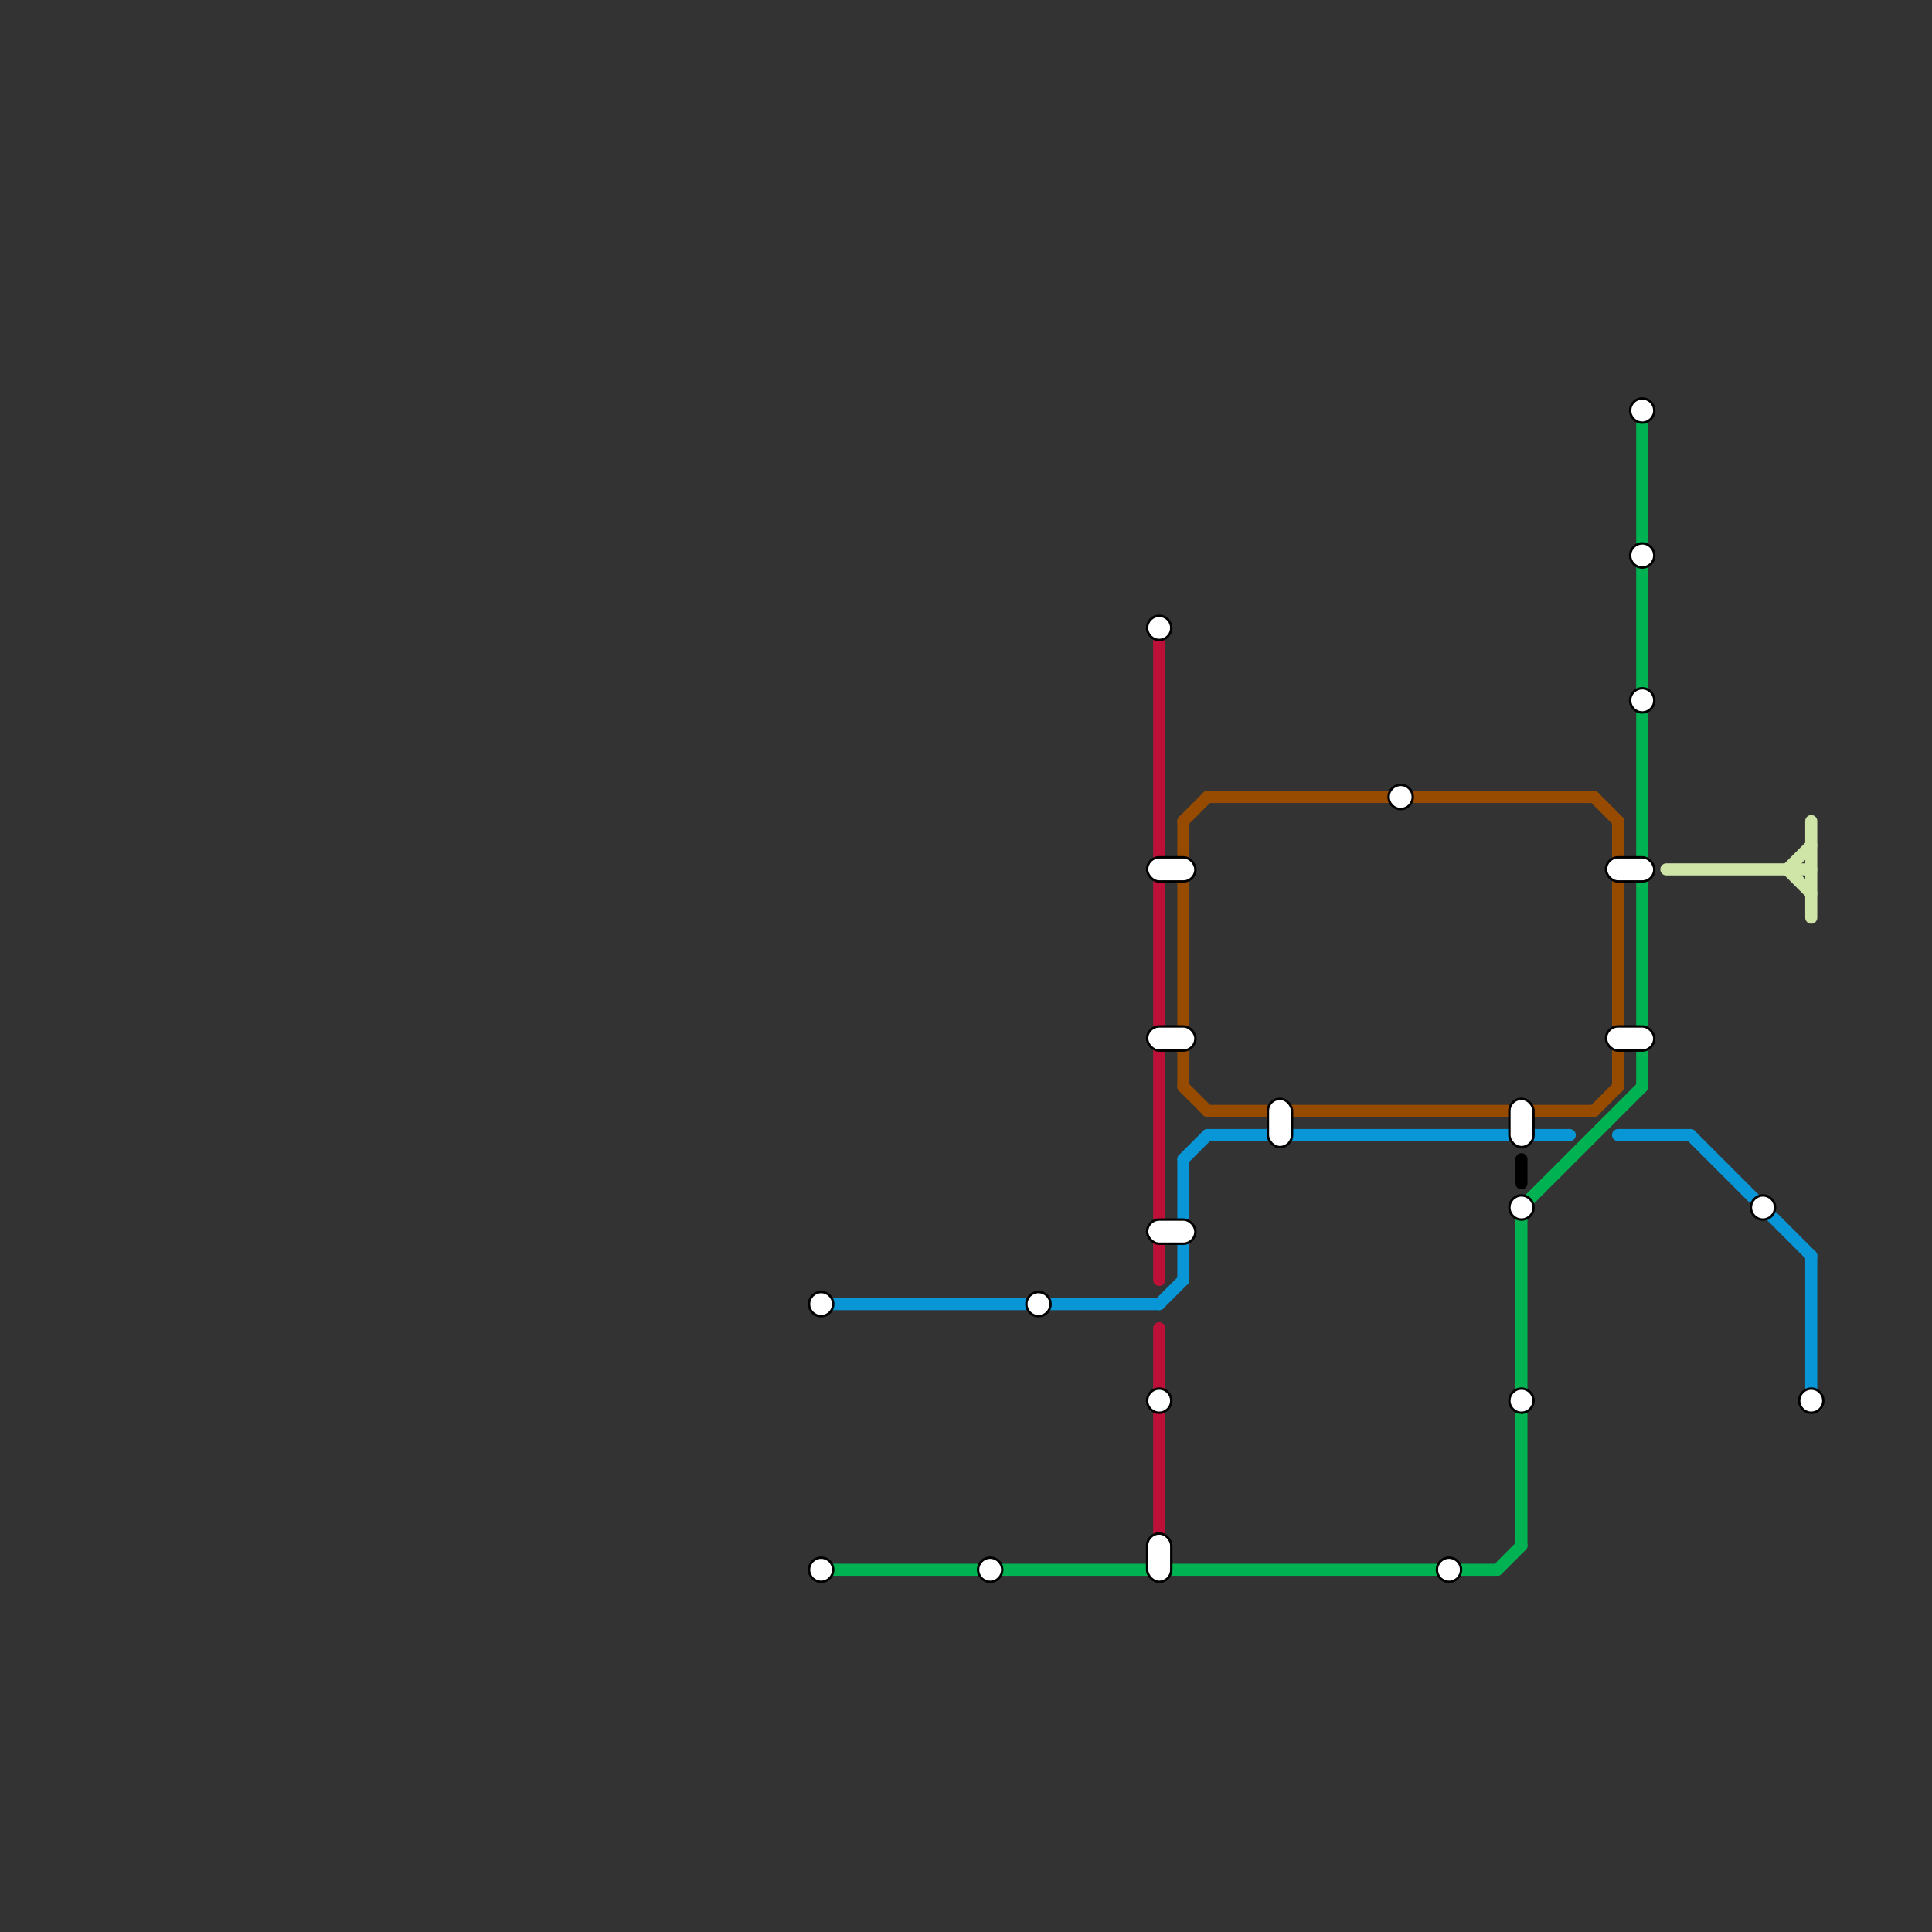 
<svg version="1.1" xmlns="http://www.w3.org/2000/svg" viewBox="0 0 80 80">
<rect x="0" y="0" width="80" height="80" fill="#333333" stroke="none"/>
<style>text { font: 1px Helvetica; font-weight: 600; white-space: pre; dominant-baseline: central; } line { stroke-width: 0.5; fill: none; stroke-linecap: round; stroke-linejoin: round; } .c0 { stroke: #964b00 } .c1 { stroke: #0896d7 } .c2 { stroke: #00b251 } .c3 { stroke: #000000 } .c4 { stroke: #bd1038 } .c5 { stroke: #cfe4a7 }</style><defs><g id="ct-xf"><circle r="0.5" fill="#fff" stroke="#000" stroke-width="0.2"/></g><g id="ct"><circle r="0.5" fill="#fff" stroke="#000" stroke-width="0.1"/></g></defs><line class="c0" x1="50" y1="33" x2="66" y2="33"/><line class="c0" x1="66" y1="33" x2="67" y2="34"/><line class="c0" x1="49" y1="34" x2="50" y2="33"/><line class="c0" x1="67" y1="34" x2="67" y2="45"/><line class="c0" x1="49" y1="34" x2="49" y2="45"/><line class="c0" x1="66" y1="46" x2="67" y2="45"/><line class="c0" x1="49" y1="45" x2="50" y2="46"/><line class="c0" x1="50" y1="46" x2="66" y2="46"/><line class="c1" x1="67" y1="47" x2="70" y2="47"/><line class="c1" x1="49" y1="48" x2="49" y2="53"/><line class="c1" x1="34" y1="54" x2="48" y2="54"/><line class="c1" x1="75" y1="52" x2="75" y2="58"/><line class="c1" x1="48" y1="54" x2="49" y2="53"/><line class="c1" x1="49" y1="48" x2="50" y2="47"/><line class="c1" x1="70" y1="47" x2="75" y2="52"/><line class="c1" x1="50" y1="47" x2="65" y2="47"/><line class="c2" x1="68" y1="17" x2="68" y2="45"/><line class="c2" x1="63" y1="50" x2="68" y2="45"/><line class="c2" x1="63" y1="50" x2="63" y2="64"/><line class="c2" x1="34" y1="65" x2="62" y2="65"/><line class="c2" x1="62" y1="65" x2="63" y2="64"/><line class="c3" x1="63" y1="48" x2="63" y2="49"/><line class="c4" x1="48" y1="55" x2="48" y2="64"/><line class="c4" x1="48" y1="26" x2="48" y2="53"/><line class="c5" x1="69" y1="36" x2="75" y2="36"/><line class="c5" x1="74" y1="36" x2="75" y2="37"/><line class="c5" x1="75" y1="34" x2="75" y2="38"/><line class="c5" x1="74" y1="36" x2="75" y2="35"/>

<use x="34" y="54" href="#ct"/><use x="34" y="65" href="#ct"/><use x="41" y="65" href="#ct"/><use x="43" y="54" href="#ct"/><use x="48" y="26" href="#ct"/><rect x="47.5" y="35.5" width="2" height="1" fill="#fff" stroke="#000" stroke-width="0.1" rx="0.5"/><rect x="47.5" y="42.5" width="2" height="1" fill="#fff" stroke="#000" stroke-width="0.1" rx="0.5"/><rect x="47.5" y="50.5" width="2" height="1" fill="#fff" stroke="#000" stroke-width="0.1" rx="0.5"/><use x="48" y="58" href="#ct"/><rect x="47.5" y="63.5" width="1" height="2" fill="#fff" stroke="#000" stroke-width="0.1" rx="0.5"/><rect x="52.5" y="45.5" width="1" height="2" fill="#fff" stroke="#000" stroke-width="0.1" rx="0.5"/><use x="58" y="33" href="#ct"/><use x="60" y="65" href="#ct"/><rect x="62.5" y="45.5" width="1" height="2" fill="#fff" stroke="#000" stroke-width="0.1" rx="0.5"/><use x="63" y="50" href="#ct"/><use x="63" y="58" href="#ct"/><rect x="66.5" y="35.5" width="2" height="1" fill="#fff" stroke="#000" stroke-width="0.1" rx="0.5"/><rect x="66.5" y="42.5" width="2" height="1" fill="#fff" stroke="#000" stroke-width="0.1" rx="0.5"/><use x="68" y="17" href="#ct"/><use x="68" y="23" href="#ct"/><use x="68" y="29" href="#ct"/><use x="73" y="50" href="#ct"/><use x="75" y="58" href="#ct"/>
</svg>

